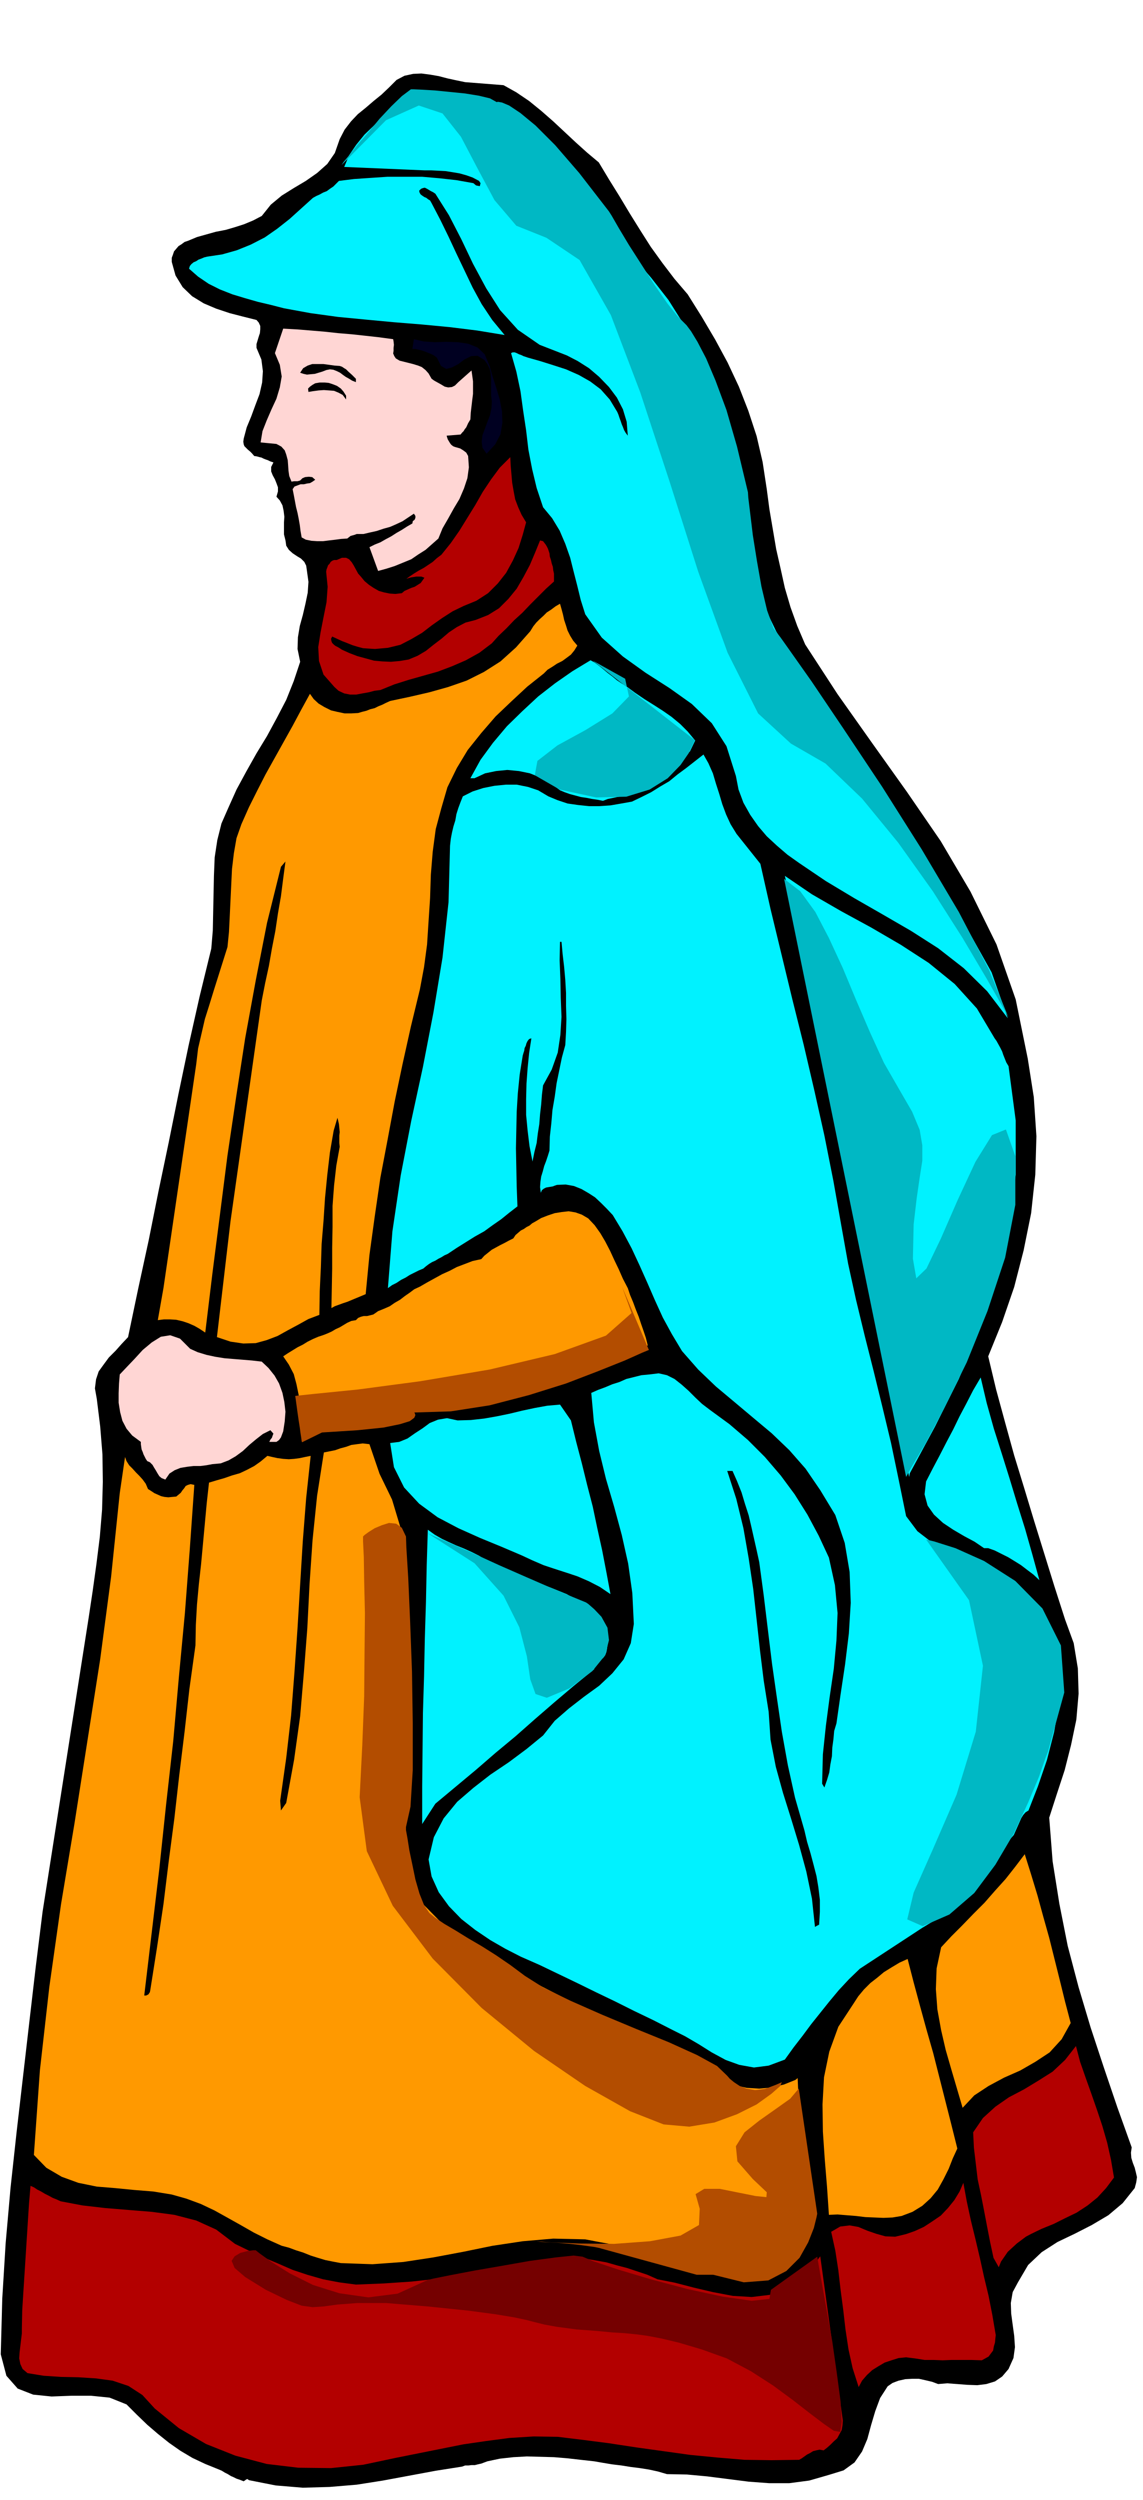 <svg xmlns="http://www.w3.org/2000/svg" fill-rule="evenodd" height="1072" preserveAspectRatio="none" stroke-linecap="round" viewBox="0 0 3035 6634" width="490.455"><style>.brush1{fill:#000}.pen1{stroke:none}.brush2{fill:#00f2ff}.brush3{fill:#ffd6d4}.brush5{fill:#b30000}.brush6{fill:#f90}.brush8{fill:#b34d00}</style><path class="pen1 brush1" d="m1337 226 34 19 34 23 32 26 32 28 30 28 30 28 30 27 31 26 27 45 28 45 27 45 28 45 28 44 31 43 32 42 35 41 37 59 36 61 33 61 30 64 25 64 22 67 16 69 11 72 7 53 9 53 9 53 12 53 11 50 15 51 18 50 21 49 86 132 92 130 92 129 90 131 79 134 69 140 51 146 32 157 16 102 7 104-3 102-11 102-20 99-25 97-32 93-37 91 21 88 24 88 24 87 27 88 26 86 27 87 27 87 28 87 23 63 11 67 2 67-6 69-14 67-17 67-21 64-20 62 9 116 18 113 22 111 29 110 32 107 35 106 36 106 38 106-2 14 1 14 4 13 5 13 3 12 3 13-2 14-4 15-32 40-38 32-44 26-45 23-46 22-42 27-36 34-27 46-14 26-5 29 1 28 4 30 4 29 2 30-4 29-13 29-17 20-19 13-23 7-24 3-27-1-26-2-27-2-24 2-16-6-17-4-18-4h-18l-18 1-18 4-16 6-13 9-20 31-13 35-11 37-10 37-14 33-20 29-29 21-39 12-52 15-53 7h-54l-54-4-55-7-55-7-54-5-53-1-24-7-23-5-25-4-24-3-25-4-25-3-24-4-23-4-36-4-35-4-36-3-36-1-36-1-36 2-36 4-33 7-8 3-8 3-9 2-8 2h-9l-8 1h-9l-8 3-70 11-70 13-70 13-70 11-72 6-71 2-72-6-71-14-4-3-3 1-4 3-3 2-10-4-9-3-8-4-7-3-8-5-8-4-8-5-7-3-37-15-34-16-32-19-30-21-30-24-28-24-28-27-27-27-45-18-49-5h-53l-52 2-49-5-41-16-30-34-15-57 4-148 9-147 13-147 16-147 17-147 17-147 17-146 18-145 122-778 11-73 10-72 9-72 6-72 2-74-1-73-6-74-9-73-5-28 3-24 7-21 13-18 14-19 18-18 16-18 17-18 27-129 28-129 26-130 27-129 26-129 27-129 29-129 31-127 4-48 1-48 1-49 1-48 2-49 7-46 11-44 18-41 22-49 26-48 27-48 28-46 26-48 25-48 20-50 17-51-7-34 1-31 5-30 8-29 7-30 6-29 2-29-4-29-2-14-5-10-9-9-10-6-12-8-10-9-7-11-2-14-4-16v-32l1-15-2-16-3-14-7-13-9-10 4-14v-11l-4-11-4-10-6-11-4-10v-12l6-12-9-3-6-3-6-2-5-2-6-3-5-1-7-2-7-1-6-7-5-5-6-5-4-4-5-5-2-5-1-7 1-8 8-30 12-29 11-30 11-29 7-31 2-30-4-31-13-31v-10l3-10 3-10 3-9 1-10v-9l-4-9-6-7-36-9-35-9-36-12-33-14-31-19-25-24-19-31-10-36v-11l3-8 3-9 6-7 6-7 8-5 8-6 9-3 24-10 25-7 25-7 26-5 24-7 25-8 24-10 23-12 24-30 29-24 32-20 32-19 30-21 27-24 20-29 13-37 13-25 17-22 18-19 21-17 21-18 21-17 20-19 20-20 21-11 23-5 22-1 23 3 23 4 23 6 23 5 24 5 102 8z"/><path class="pen1 brush2" d="m1337 283 54 39 51 44 46 47 44 50 40 51 38 54 36 55 35 58 48 56 46 59 39 62 37 64 32 65 28 69 24 68 21 72 7 37 7 39 7 37 7 39 5 38 6 39 5 39 4 41h-2l13 59 20 57 26 54 32 55 34 51 35 52 35 51 35 51 55 78 54 78 52 79 51 81 48 81 48 82 46 82 47 84 43 122-55-72-62-61-68-53-72-46-76-44-75-43-75-45-71-48-31-22-28-24-27-25-23-27-21-30-18-32-13-35-7-36-25-79-39-61-53-51-59-42-64-41-60-43-56-50-44-62-12-38-9-37-10-39-9-36-13-37-15-35-20-33-24-29-17-51-12-50-10-52-6-51-8-53-7-51-11-52-14-49 4-2h6l5 2 6 3 6 2 6 3 6 2 6 2 32 9 35 11 34 11 34 15 30 17 28 21 24 27 20 33 3 7 3 9 3 8 3 9 3 7 3 8 4 7 6 8-3-37-10-33-16-31-21-28-26-27-27-23-30-19-29-15-72-28-58-40-47-52-37-58-35-65-31-65-33-64-36-57-6-4-6-3-5-3-5-3-6-3-5 1-5 2-5 5 1 5 3 5 4 3 6 4 5 2 5 4 5 3 4 7 23 44 22 45 21 45 22 46 21 44 24 44 28 42 33 40-73-12-73-9-74-7-74-6-75-7-73-7-73-10-71-13-35-9-34-8-35-10-33-10-33-13-30-15-28-19-24-21 2-7 4-5 6-5 7-3 6-4 8-3 7-3 8-2 40-6 39-11 37-15 37-19 33-23 33-26 31-28 31-28 9-5 9-4 9-5 10-4 8-6 9-6 7-7 8-8 40-5 44-3 45-3h92l46 4 45 5 45 8 7 6 10 2 2-8-4-6-17-9-17-6-18-5-18-3-19-3-19-1-19-1h-18l-213-9 13-31 19-28 22-27 25-24 26-24 28-23 26-23 26-22 29 3 31 3 30 3 32 3 29 3 30 7 29 8 28 12z"/><path class="pen1 brush3" d="m1044 900 1 6 1 9-1 8v8l-1 7 3 7 4 6 10 6 12 3 12 3 12 3 13 4 10 4 10 8 8 9 8 14 7 5 9 5 9 5 10 6 9 2 10-1 8-4 9-9 35-31 2 14 2 15v33l-2 16-2 17-2 17-1 18-6 10-5 11-4 5-3 5-4 4-4 5-37 3 1 4 2 6 3 5 3 5 3 4 5 4 5 2 7 2 7 2 8 5 8 6 5 9 2 30-4 29-9 27-12 28-15 25-15 27-15 26-11 27-17 15-17 15-19 12-19 13-22 9-22 9-22 7-22 6-23-63 14-7 15-6 14-8 15-8 14-9 14-8 14-9 14-8 1-6 5-4 2-5v-5l-4-6-15 10-15 10-17 8-16 7-18 5-18 6-18 4-17 4h-18l-5 2-11 3-9 7-16 1-15 2-17 2-16 2h-16l-15-1-15-3-11-6-3-17-2-16-3-17-3-15-4-16-3-16-3-16-3-15 5-7 8-3 8-3h9l8-2 8-1 7-4 7-5-8-7-9-1-10 1-7 3-6 6-7 2h-9l-7 1-6-15-2-14-1-15-1-13-4-15-4-11-9-10-13-7-42-4 5-30 11-28 13-30 13-28 9-30 5-29-5-31-13-31 22-65 36 2 37 3 36 3 37 4 36 3 37 4 36 4 37 5z"/><path class="pen1" style="fill:#000021" d="m1300 971 8 28 10 31 9 30 6 32 1 30-5 30-14 27-23 25-11-16-2-16 2-17 6-16 7-19 7-18 4-19 1-18-2-15v-44l-1-15-3-13-6-12-8-11-18-11-17 1-18 9-16 12-17 9-15 4-14-8-11-22-8-6-8-4-8-3-7-3-9-3-8-2-9-2h-8l4-26 26 6 29 2 31-1 31 1 27 4 25 10 19 18 13 31z"/><path class="pen1 brush1" d="M945 1005v9l-10-4-8-5-9-5-7-5-8-6-8-4-10-4-9-1-10 2-10 4-10 3-10 3-11 1-10 1-9-2-9-3 8-12 12-7 12-4h30l15 2 14 2 14 1 6 2 6 4 5 3 6 6 10 9 10 10zm-26 45v10l-9-12-11-6-12-5-13-1-14-1-14 1-15 2-12 2-1-9 5-5 7-5 7-4 12-2h13l11 1 12 4 10 4 10 7 7 8 7 11z"/><path class="pen1 brush5" d="m1355 1213 1 22 2 23 2 23 4 23 4 21 8 21 9 20 12 20-9 33-11 35-15 33-18 33-22 28-26 26-31 20-34 14-29 14-28 18-27 19-26 20-29 17-29 15-33 8-34 3-17-1-15-1-15-4-13-4-15-6-13-5-13-6-13-6-3 6 1 6 2 5 5 5 4 3 6 3 5 3 6 4 20 9 21 8 22 6 22 6 22 2 23 1 23-2 24-4 24-10 22-13 20-16 21-16 20-17 21-14 23-12 27-7 33-13 29-18 25-25 22-27 18-31 17-32 14-33 13-32 8 2 7 9 3 5 3 6 2 6 2 6 1 9 3 9 2 9 3 9 1 9 2 9v21l-21 19-21 21-21 21-21 22-22 20-20 21-21 20-18 20-33 25-36 20-37 16-37 14-39 11-39 11-38 12-37 15-16 2-15 4-17 3-16 3h-17l-15-3-15-7-11-10-29-33-12-36-2-37 6-38 8-41 8-40 3-41-4-40 1-6 2-5 2-6 4-4 3-5 4-3 5-2h7l14-6h11l8 4 7 8 5 8 6 11 6 11 8 9 9 11 12 10 12 8 14 8 14 4 15 3 15 1 17-2 7-6 9-4 9-4 9-3 8-5 8-5 5-7 5-7-8-3h-14l-6 1-7 1-7 2-6 2-4 3 12-9 12-8 13-8 13-7 12-8 12-8 11-10 12-9 25-31 23-33 21-34 21-34 20-35 22-33 23-31 28-28z"/><path class="pen1 brush6" d="m1487 1602 4 14 4 15 3 14 5 15 4 13 7 14 8 13 11 13-8 13-9 11-12 9-11 8-14 7-12 8-13 8-10 10-44 35-42 39-42 40-38 44-36 45-29 48-25 51-16 55-15 56-8 60-5 61-2 62-4 61-4 62-8 60-11 59-24 99-22 99-21 100-19 102-19 100-15 103-14 102-10 104-12 5-12 5-12 5-12 5-12 4-11 4-11 4-9 5 1-52 1-53v-55l1-55v-56l4-54 6-53 9-50-1-10v-20l1-9-1-11-1-10-2-9-2-8-10 34-10 58-7 60-6 61-4 61-5 61-2 62-3 63-1 63-29 11-27 15-28 15-27 15-29 11-29 8-33 1-34-5-36-12 36-307 83-586 9-46 10-46 8-46 9-46 7-47 8-46 6-47 6-45-12 14-37 149-30 153-28 153-24 156-23 155-20 157-20 156-19 157-15-10-14-8-16-7-15-5-17-4-16-1h-17l-16 2 15-85 87-594 5-42 9-39 9-39 12-38 12-39 12-38 12-38 12-38 4-40 2-41 2-42 2-42 2-42 5-42 7-40 13-37 20-45 22-44 22-43 24-43 24-43 24-43 23-43 23-42 10 14 13 12 15 9 18 9 17 4 19 4h18l18-1 10-3 12-3 10-4 12-3 10-5 10-4 10-5 11-5 52-11 52-12 50-14 49-17 46-23 44-28 41-37 38-43 8-13 8-10 9-9 10-9 9-9 11-7 12-9 12-7z"/><path class="pen1 brush2" d="m1663 1821 23 17 25 17 24 15 25 16 23 16 23 19 20 20 20 24-14 29-15 11-15 13-15 13-15 14-16 12-15 12-16 10-15 8-13 9-12 7-14 5-13 4-15 2-14 3-15 3-13 5-15-3-14-2-15-3-14-2-15-4-15-4-14-5-12-5-25-19-27-15-28-11-29-6-31-3-30 3-29 6-28 13h-11l27-49 33-45 37-44 41-40 42-39 45-35 46-32 48-29 11 6 12 9 11 9 12 10 12 9 12 10 12 8 13 8z"/><path class="pen1 brush2" d="m1956 2213 63 79 27 120 29 120 29 120 30 120 28 120 27 121 24 121 22 124 17 95 21 96 23 95 24 95 23 94 23 96 20 96 20 98 30 40 39 30 44 23 48 21 47 19 47 23 43 29 37 38 41 60 24 68 9 72-3 75-13 75-19 74-24 70-25 64-8 5-6 7-5 8-4 9-4 9-4 9-4 9-4 9-28 32-27 35-28 35-27 35-30 32-31 29-35 26-38 23-165 108-29 28-27 29-25 30-24 30-24 30-23 31-24 31-23 32-43 16-39 5-39-7-36-13-37-20-35-22-36-21-34-17-51-26-50-24-50-25-50-24-51-25-50-24-50-24-50-22-41-21-40-23-40-27-37-29-33-34-27-37-19-42-8-45 14-59 26-50 36-44 43-37 45-35 49-33 47-35 44-36 31-39 38-33 40-31 40-29 35-33 30-37 19-43 8-51-4-82-11-78-17-76-20-74-22-75-18-74-14-76-7-78 18-8 19-7 19-8 19-6 18-8 20-5 20-5 21-2 25-3 22 5 20 10 19 15 18 16 18 18 18 17 21 16 52 38 49 42 45 45 42 49 37 50 34 54 30 56 27 58 16 73 7 74-3 73-7 75-11 75-10 76-8 76-2 78 6 10 7-20 6-20 3-22 4-21 1-23 3-22 2-22 6-20 11-77 12-80 10-82 5-81-3-82-13-77-25-74-40-66-39-57-43-49-47-45-49-41-50-42-49-41-47-45-43-49-27-45-24-44-21-46-20-46-21-47-21-45-24-45-26-43-16-17-15-15-16-15-17-11-19-11-20-8-22-4-23 1-6 2-5 2-6 1-6 1-6 1-6 3-5 4-3 7-2-15 1-14 2-14 4-13 4-15 5-13 5-15 4-13 1-37 4-36 3-35 6-35 5-36 7-34 7-34 9-33 2-35 1-34-1-35v-34l-2-35-3-34-4-34-3-33h-4l-1 49 2 50 1 50 2 50-3 48-7 47-16 45-23 42-3 25-2 26-3 26-2 26-4 25-3 25-6 24-5 25-8-41-5-41-4-42v-41l1-42 3-41 4-40 6-39-6 2-4 5-3 6-2 7-3 6-1 7-2 6-2 7-8 50-5 50-3 49-1 49-1 48 1 50 1 51 2 53-22 17-21 17-23 16-22 16-25 14-24 15-24 15-24 16-9 4-8 5-8 4-8 5-9 4-8 5-8 6-7 6-12 5-12 6-12 6-11 7-12 6-12 8-12 6-11 8 12-151 22-148 28-145 31-143 28-145 24-145 16-147 4-150 2-18 3-16 4-17 5-16 3-17 5-16 6-16 6-15 26-13 28-9 30-6 30-3h29l30 6 27 9 27 16 24 10 27 9 28 4 29 3h28l29-2 29-5 28-5 25-12 26-13 24-15 24-14 22-18 23-17 23-18 23-18 13 23 12 27 8 27 9 28 8 27 10 27 12 26 16 26z"/><path class="pen1 brush2" d="m2641 2755 5 7 5 9 5 9 5 10 3 9 4 10 4 10 6 10 19 144v144l-19 140-32 138-46 133-54 131-63 126-67 124-2 10-39-201-38-201-40-201-39-199-42-200-42-198-45-199-45-196 72 49 78 45 79 43 79 46 74 48 69 56 59 65 47 79z"/><path class="pen1 brush6" d="m1667 3418 6 18 8 19 7 19 8 20 6 18 7 20 6 18 5 20-44 18-42 18-42 17-41 18-43 15-44 13-45 10-48 8-33 6-32 8-33 8-32 7-35 5-34 5-35 2-34-1-11 6-9 7-9 6-9 6-10 3-10 4-12 2-11 2-29 4-29 5-30 3-28 4-29 4-27 8-26 10-23 14-2-29-1-28-2-30-3-27-6-29-7-26-13-25-15-22 12-8 13-8 13-8 14-7 13-8 14-7 14-6 15-5 10-4 11-5 10-6 11-5 10-6 10-6 11-5 12-2 6-6 7-3 8-2h9l8-2 8-2 6-4 7-5 15-6 16-7 13-9 14-8 13-10 13-9 12-9 15-7 19-11 20-11 20-11 20-9 19-10 21-8 21-8 23-5 8-9 10-8 10-8 11-6 11-6 12-6 11-6 12-6 6-9 7-6 7-6 8-4 7-5 8-4 7-6 9-5 15-9 18-7 18-6 19-3 18-2 18 3 17 6 17 10 17 18 15 21 13 22 13 25 11 24 12 25 11 25 13 25z"/><path class="pen1 brush3" d="m505 3579 20 9 23 7 23 5 25 4 24 2 25 2 24 2 26 3 18 17 16 20 12 21 9 25 5 24 3 26-2 26-4 26-3 8-3 8-5 7-7 5h-19l3-6 4-5 2-6 2-5-8-9-20 10-18 14-18 15-17 16-19 14-19 11-21 8-22 2-16 3-16 2h-18l-17 2-18 3-15 6-14 9-11 16-10-4-6-5-5-8-4-7-5-8-4-7-7-7-7-3-4-6-3-6-3-6-2-6-3-7-1-7-1-7v-6l-23-17-15-18-11-21-6-23-4-25v-25l1-26 2-24 18-19 21-22 22-24 24-20 24-15 25-4 26 9 27 27z"/><path class="pen1 brush2" d="m2760 4193-16-15-16-12-17-13-16-10-18-11-18-9-18-9-17-6h-11l-25-17-28-15-29-17-27-18-24-22-17-24-8-30 4-34 18-35 18-34 18-35 18-34 17-35 18-34 18-35 20-34 16 68 19 68 21 66 21 67 20 66 21 67 19 67 19 69zm-1244-424 14 57 15 57 14 57 15 58 12 57 13 59 11 57 11 59-28-19-29-15-30-13-30-10-31-10-30-10-30-13-28-13-54-23-56-23-58-26-55-29-49-36-40-43-27-54-10-64 24-3 22-9 20-14 20-13 19-14 22-9 24-4 28 6 35-1 36-4 34-6 34-7 33-8 33-7 33-6 34-3 29 42z"/><path class="pen1 brush6" d="m1008 3911 33 68 22 73 12 75 6 79v80l-1 81-2 81 1 82-3 75-6 79-6 79-1 79 6 75 20 71 35 65 56 57 80 57 83 52 86 47 87 45 87 43 88 43 86 46 85 51 26 16 30 14 32 9 33 7 33 2 34-3 32-8 30-12 6-5 2 46 5 47 6 46 8 47 7 46 8 47 5 47 5 48-8 20-8 21-11 21-12 21-15 18-17 17-19 13-21 9-43 9-42 3-42-3-41-7-42-11-40-11-40-12-39-9-21-10-21-7-21-6-21-5-22-5-22-4-21-4-21-4-85-2-81 7-80 12-78 16-80 15-79 12-82 6-84-3-21-4-20-4-20-6-19-6-20-8-19-6-19-7-19-5-38-17-36-18-35-20-34-19-36-20-36-17-38-14-39-11-49-8-50-4-51-5-49-4-49-10-44-16-41-24-33-34 16-225 25-221 31-219 36-216 34-217 34-217 29-219 23-222 14-96 4 11 7 11 9 9 9 10 9 9 9 10 8 11 6 14 8 5 9 6 9 4 9 4 9 2 10 1 10-1 11-1 6-5 6-5 4-6 5-6 4-6 6-3 7-2 10 2-12 170-13 170-16 170-15 170-19 169-18 170-20 168-20 168h5l6-3 4-6 1-5 18-114 17-114 14-114 15-114 13-115 14-114 13-115 16-115 1-54 3-54 5-54 6-54 5-54 5-54 5-54 6-54 20-6 21-6 20-7 21-6 19-9 19-10 17-12 18-15 13 3 14 3 15 2 15 1 14-1 15-2 14-3 15-3-12 112-9 115-7 115-7 116-8 115-9 116-13 113-16 113 2 26 14-20 21-115 16-115 10-117 9-116 6-118 8-117 12-117 18-115 15-3 15-3 14-5 15-4 14-5 15-2 15-2 18 2 27 79z"/><path class="pen1 brush1" d="m1945 3903 12 27 12 30 9 30 10 31 7 30 7 31 7 31 7 32 12 89 11 91 11 90 13 91 13 89 16 89 19 86 25 87 7 30 9 30 8 30 8 31 5 30 4 33v32l-2 34-6 3-5 3-8-75-15-72-19-70-21-69-22-70-19-69-14-72-5-74-13-82-10-81-9-82-9-81-12-81-14-80-19-78-24-74h14z"/><path class="pen1 brush2" d="m1292 4141 39 22 43 18 44 16 45 16 42 17 40 24 35 29 30 40v9l1 10 1 11 1 11-1 10-2 10-3 8-6 8-11 3-8 7-4 3-2 5-1 5 3 6-54 44-52 44-52 45-51 45-53 44-52 45-54 45-54 45-35 54v-99l1-98 1-98 3-98 2-99 3-97 2-97 3-95 18 13 19 11 19 9 20 9 20 8 20 9 20 10 20 13z"/><path class="pen1 brush6" d="m2843 5368-24 43-32 35-38 25-40 23-43 19-41 22-38 25-31 33-15-51-15-51-15-52-12-52-10-55-4-54 2-55 12-56 27-29 29-29 29-30 30-30 28-32 28-31 26-33 25-33 17 54 17 56 15 55 16 57 14 56 14 56 14 57 15 57zm-301 333-12 26-11 28-14 28-15 27-19 23-22 20-26 16-29 11-24 4-24 1-24-1-24-1-25-3-25-2-24-2-23 1-5-74-6-73-5-74-1-72 4-72 14-68 24-66 40-61 13-20 15-18 17-17 18-14 18-15 21-13 20-12 22-10 16 62 17 63 17 62 18 63 16 63 16 63 16 63 16 64z"/><path class="pen1 brush5" d="m2958 5778-21 28-23 25-26 21-29 19-31 15-30 15-32 13-29 14-13 7-12 9-12 9-12 11-12 11-9 13-9 13-6 15-14-25-9-42-8-41-8-42-8-41-9-42-5-42-5-42-2-41 26-38 33-30 36-25 40-21 38-23 38-24 33-31 29-37 11 42 15 43 15 42 15 43 14 42 13 45 10 45 8 47zm-314 418-1 9-1 11-3 10-2 11-6 8-6 8-9 5-9 5-28-1h-52l-24 1-24-1h-24l-25-4-24-3-20 2-19 6-18 6-17 10-16 10-14 13-13 15-9 17-16-50-11-50-8-53-6-52-7-53-6-52-8-52-11-50 24-14 25-3 23 4 24 10 23 8 25 7 26 1 29-7 23-8 24-11 23-15 22-15 19-20 17-21 14-23 10-23 9 49 11 51 12 49 12 51 11 50 12 50 10 51 9 53zM161 5841l58 11 61 7 61 5 62 5 60 8 58 15 53 24 50 38 37 18 39 18 38 16 39 17 39 13 42 12 42 8 45 6 74-3 74-5 73-8 73-9 71-12 71-11 72-12 72-11 28 2 29 5 28 5 28 8 27 7 27 9 27 9 27 12 46 9 50 13 51 12 53 10 50 3 50-6 46-17 44-30 42-55 60 436-1 13-2 12-6 11-6 11-9 8-9 9-9 8-9 7-11-2-9 2-8 2-8 5-8 4-7 5-7 5-7 4-73 1-72-1-72-6-72-7-72-10-72-10-72-11-70-9-66-8-64-1-64 4-61 8-62 9-60 12-60 12-60 12-85 18-86 9-87-1-84-10-83-22-78-31-72-42-64-52-33-36-37-24-42-14-44-6-47-3-46-1-46-3-43-7-13-11-6-13-3-15 1-16 2-17 2-17 2-16v-14l1-48 3-48 3-47 3-47 3-47 3-47 3-47 4-47 9 4 9 6 10 5 10 6 10 5 11 6 10 4 11 5z"/><path class="pen1" d="m907 438 5-8 16-19 22-28 29-33 29-35 31-33 28-27 24-18h8l23 1 33 2 40 4 40 4 37 6 29 7 18 10 3-1 11 2 19 8 30 20 40 33 52 52 64 74 79 102 7 11 19 33 27 45 34 53 34 53 34 49 28 35 19 19 4 4 12 16 17 28 23 44 25 59 29 78 28 97 29 121 1 15 5 41 7 58 11 69 12 68 15 63 17 47 19 25 22 31 60 85 85 126 102 153 105 166 99 167 80 153 52 127-16-29-42-74-64-108-79-124-92-129-96-117-97-93-92-53-87-80-81-161-78-215-76-239-78-237-78-205-83-146-88-59-80-32-58-68-46-86-43-82-49-62-63-21-87 39-118 119zm1175 1894 324 1587 13-24 38-64 51-96 59-120 55-136 47-142 27-140v-129l-25-71-37 15-44 71-47 101-45 103-38 79-27 26-9-52 2-91 8-69 8-55 7-45v-41l-7-41-20-48-33-57-42-73-37-81-37-86-35-84-37-80-36-69-40-55-43-33zm377 1753 21 5 57 18 76 34 83 53 72 73 49 98 9 125-43 156-7 18-17 49-29 69-38 82-49 83-56 75-66 57-71 31-41-18 17-71 51-115 63-145 51-167 19-175-37-174-114-161zm-1324-17 15 7 43 19 60 26 72 33 73 32 69 30 55 23 34 14 6 4 16 14 19 20 16 29 4 33-10 40-34 42-61 46-60 25-30-10-14-39-9-61-20-77-42-84-77-86-125-80zm439-2315 271 211-4 9-12 25-22 32-34 35-48 30-62 19-80 2-97-21-66-38 7-38 53-41 75-41 71-44 44-45-10-47-86-48z" style="fill:#00b8c4"/><path class="pen1 brush8" d="m1652 3415 71 167-17 7-47 21-70 28-86 33-99 31-104 27-103 16-97 3 1 1 2 6-3 7-12 9-26 8-44 9-68 7-95 6-53 26-1-3-1-8-2-13-2-15-3-19-3-21-3-22-3-22 46-5 120-12 166-22 184-31 173-41 136-49 68-60-25-69zm465 2100 53 359-2 10-7 28-15 38-23 41-35 35-48 25-65 5-81-20h-44l-255-70-3-1-5-1-10-2-15-2-22-3-27-3-34-3-41-2-15-2 39 3 75 3 94 1 95-7 81-15 49-28 2-43-11-39 23-14h41l50 10 45 9 29 3 1-13-37-35-41-47-4-40 23-37 39-31 44-31 38-27 23-27-4-27z"/><path class="pen1" style="fill:#750000" d="m1135 6050 16-4 45-9 63-12 75-13 74-13 67-9 48-5 24 3 28 12 66 22 87 26 98 26 93 20 77 11 47-5 4-24 123-88 3 18 9 51 13 72 15 84 12 84 10 75 3 55-4 26-17-3-26-18-37-28-45-35-53-39-59-38-64-34-67-24-61-18-46-11-37-7-30-4-30-3-33-2-42-4-54-4-52-7-33-6-24-6-23-6-33-7-48-8-75-10-107-11-110-9h-76l-53 4-36 5-30 2-29-4-39-15-56-27-55-34-28-24-8-19 8-12 15-9 19-5 15-2h7l10 8 32 23 48 30 62 31 70 22 77 11 78-10 79-36z"/><path class="pen1 brush8" d="m1078 4077 1 29 5 81 5 115 5 134 2 136v125l-6 97-12 54v8l4 22 5 32 8 38 8 39 11 38 12 30 14 21 16 13 24 16 29 17 34 21 36 21 38 24 38 26 39 29 49 31 72 35 84 37 91 38 86 35 75 34 53 29 25 24 2 2 7 8 11 9 15 10 18 7 23 4 26-3 29-11 16-7-4 10-24 21-39 28-52 26-60 22-67 11-68-6-89-35-119-67-136-93-139-114-130-131-106-140-69-145-19-143 7-139 5-129 1-118 1-102-2-86-1-64-2-41v-13l4-4 11-8 16-10 19-8 19-6 19 2 15 11 11 23z"/></svg>
